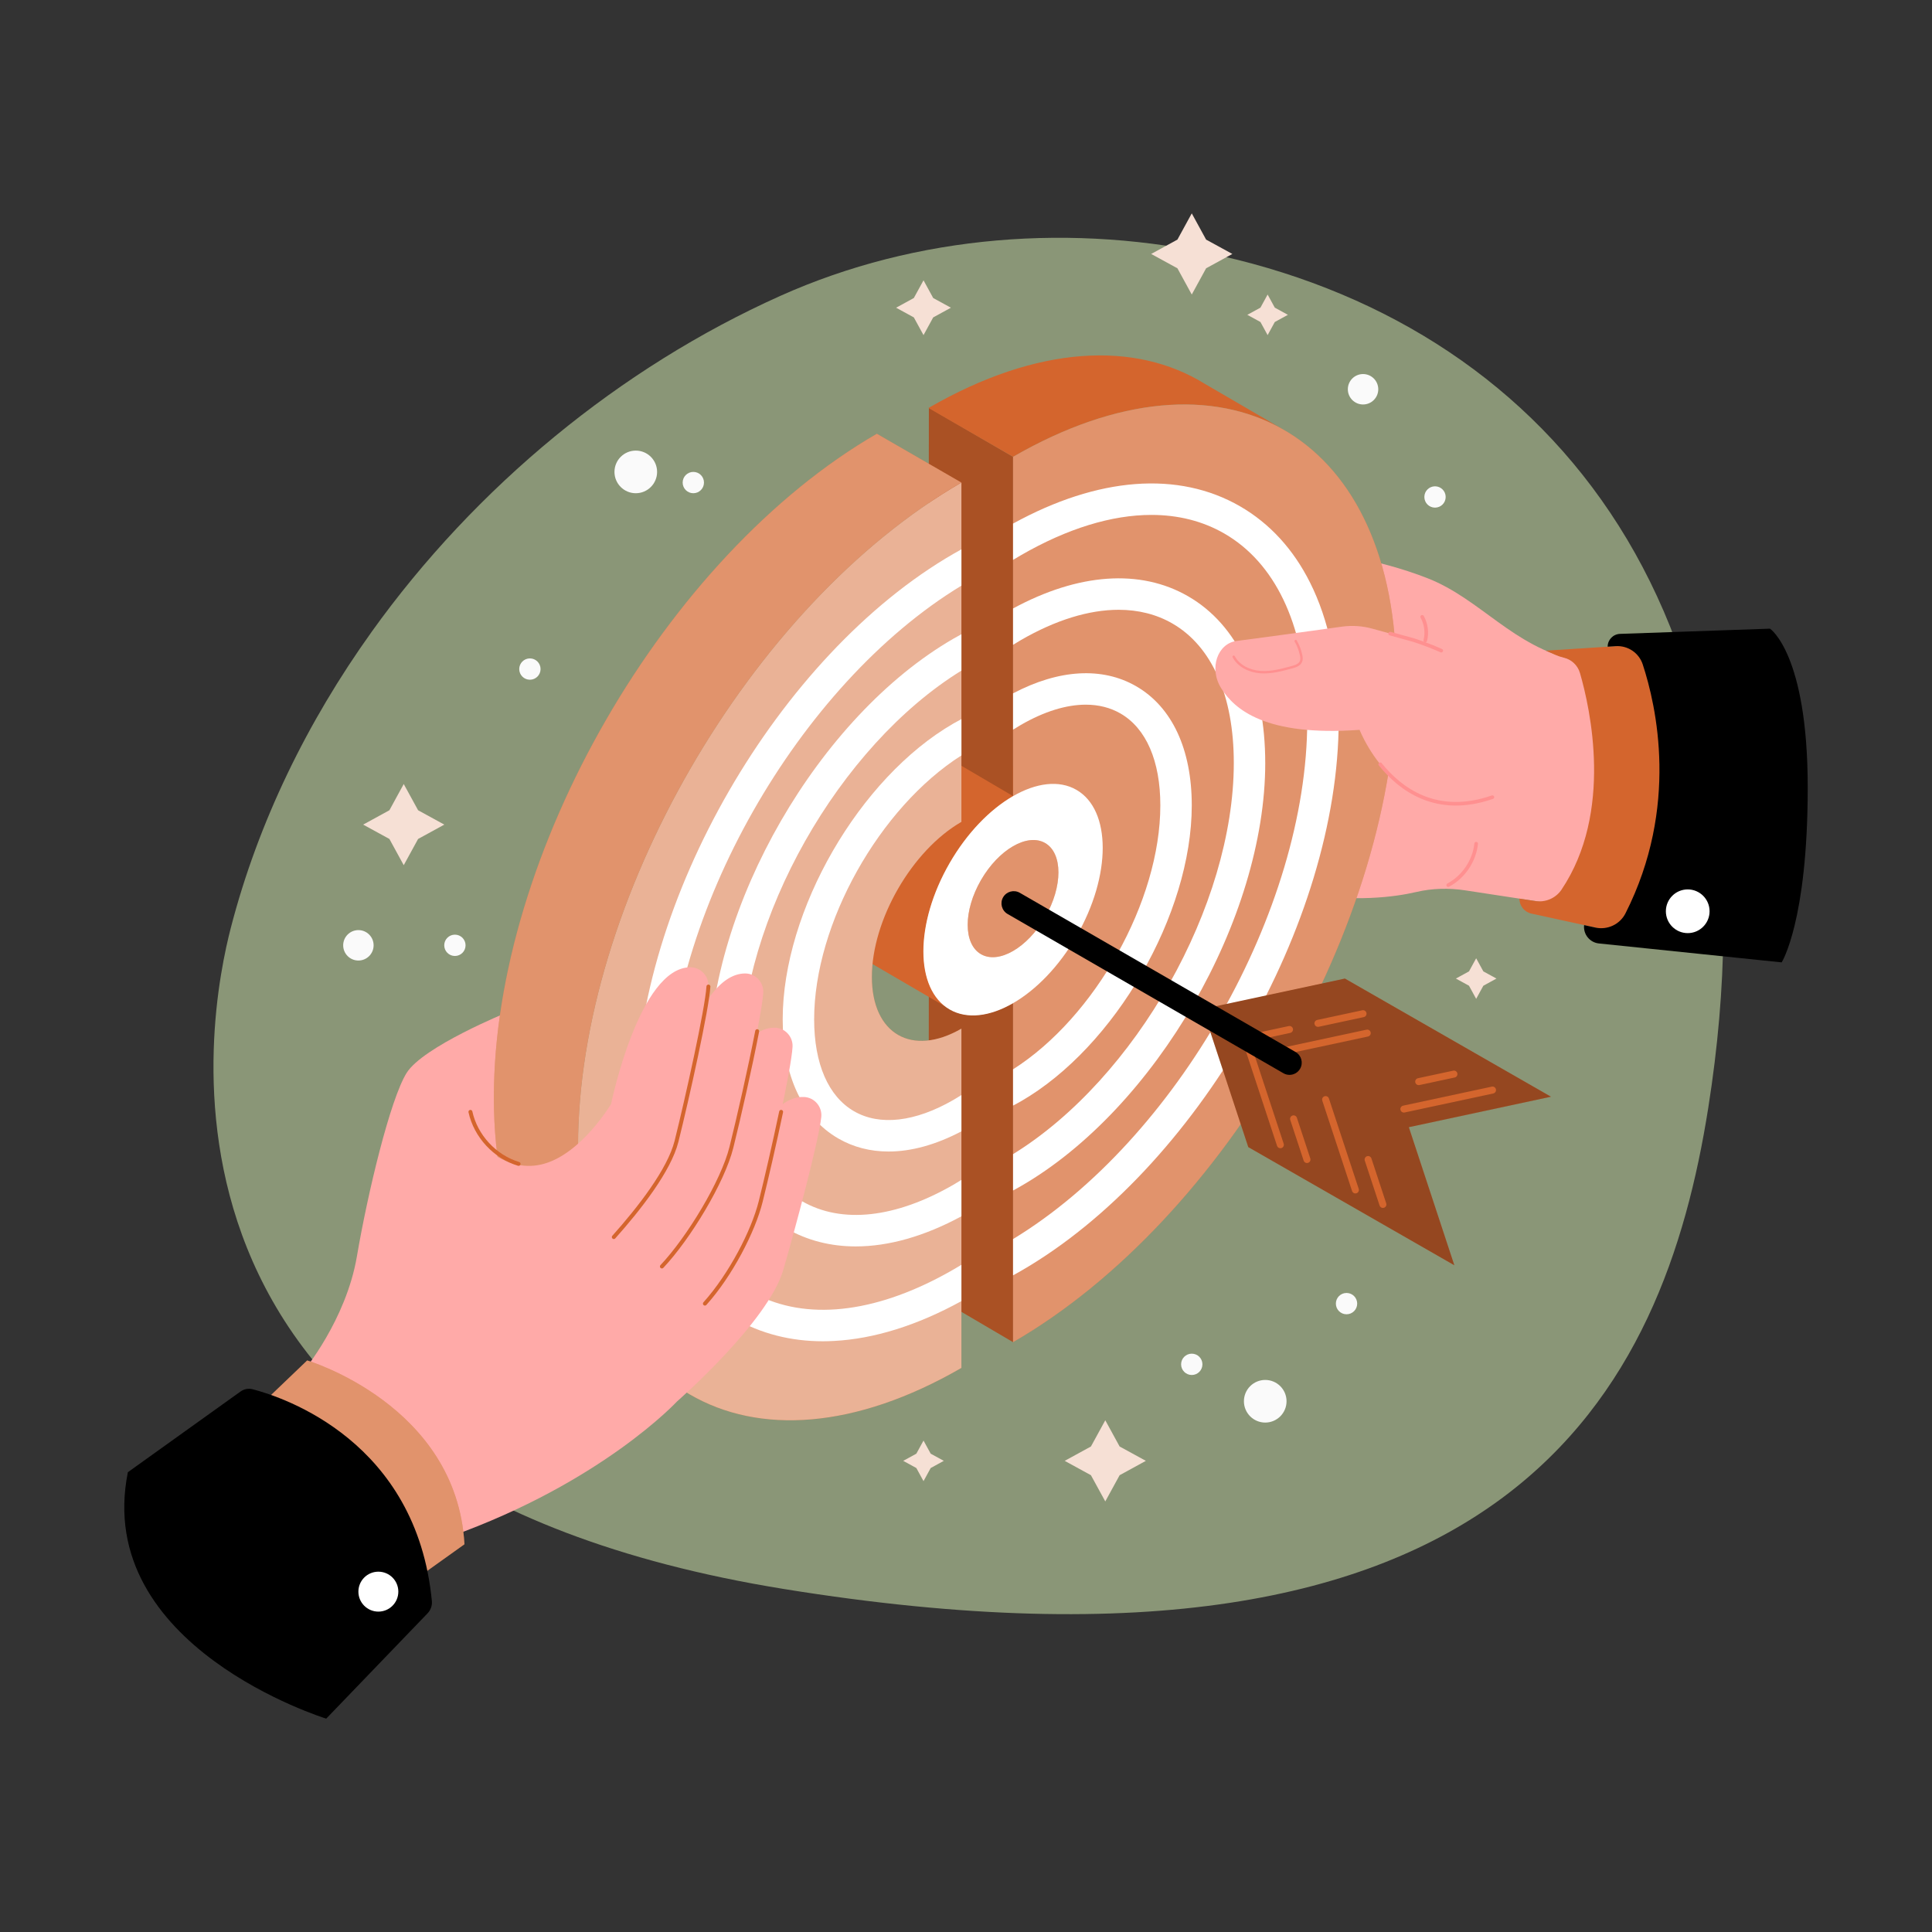 <svg xmlns="http://www.w3.org/2000/svg" id="Layer_1" viewBox="0 0 1600 1600"><rect x="0" y="0" width="1600" height="1600" fill="#333333" stroke="none"/><defs><style>.cls-1,.cls-2,.cls-3{fill:#fff;}.cls-4{fill:#fafafa;}.cls-2,.cls-5{opacity:.3;}.cls-6{opacity:.2;}.cls-3{opacity:.5;}.cls-7{fill:#f6e0d5;}.cls-8{stroke-width:2px;}.cls-8,.cls-9,.cls-10{fill:none;stroke-linecap:round;stroke-linejoin:round;}.cls-8,.cls-10{stroke:#ff9090;}.cls-9{stroke:#d4652d;stroke-width:3.26px;}.cls-10{stroke-width:3px;}.cls-11{fill:#ffaaa8;}.cls-12{fill:#d4652d;}.cls-13{fill:#8a9677;}</style></defs><path class="cls-13" d="m307.72,523.36c-53.39,74.57-93.9,157.55-116.53,244.9-17.55,67.77-99.21,457.59,458.14,547.71,602.98,97.49,728.62-166.44,765.34-398.25,64.56-407.54-127.82-643.26-402.84-705.65-122.28-27.74-252.57-17.75-365.71,33.01-132.33,59.37-252.18,157.83-338.42,278.28Z"></path><path class="cls-11" d="m1094.46,457.45s43.97,4.19,87.97,21.5c43.99,17.31,70.31,56.54,122.78,68.09,0,0,65.76,81.05,0,204.31l-91.92-14.02c-13.47-2.05-27.23-1.7-40.5,1.4-18.1,4.22-50.73,8.47-96.12,1.09l17.8-282.36Z"></path><polygon class="cls-12" points="769.26 789.91 838.97 830.54 838.97 1111.52 768.93 1070.38 769.26 789.91"></polygon><polygon class="cls-6" points="769.26 789.91 838.97 830.54 838.97 1111.52 768.93 1070.38 769.26 789.91"></polygon><path class="cls-12" d="m786.06,835.43l26.06-86.75c18.8-26.41,31.06-58.91,31.06-87.65,0-47.35-33.24-66.55-74.25-42.87-41.01,23.68-74.25,81.26-74.25,128.61,0,23.29,8.05,39.74,21.1,47.66h0c.39.24.79.47,1.19.7l69.09,40.31Z"></path><polygon class="cls-12" points="769.26 337.69 838.97 378.31 838.97 659.3 768.93 618.16 769.26 337.69"></polygon><polygon class="cls-6" points="769.26 337.69 838.97 378.31 838.97 659.3 768.93 618.16 769.26 337.69"></polygon><path class="cls-11" d="m1066.96,358.17l-1.07-.62c.34.21.69.41,1.03.62h.04Z"></path><path class="cls-12" d="m1061.76,355.13l-63.78-37.15v.02c-57.76-35.92-138.88-32.19-228.72,19.69-.11.06-.22.13-.33.19l70.04,40.43c86.81-50.12,165.48-55.29,222.79-23.18Z"></path><path class="cls-11" d="m1061.76,355.13l4.14,2.41c-1.37-.82-2.74-1.63-4.14-2.41Z"></path><path class="cls-12" d="m1066.93,358.17c-.34-.21-.69-.42-1.03-.62l-4.14-2.41c-57.32-32.11-135.98-26.94-222.79,23.18v280.98c-40.95,23.64-74.15,81.14-74.15,128.43s33.2,66.45,74.15,42.81v280.98c175.35-101.24,317.49-347.44,317.49-549.91,0-99.18-34.12-169.44-89.53-203.45Z"></path><path class="cls-2" d="m1066.93,358.17c-.34-.21-.69-.42-1.03-.62l-4.14-2.41c-57.32-32.11-135.98-26.94-222.79,23.18v280.98c-40.95,23.64-74.15,81.14-74.15,128.43s33.2,66.45,74.15,42.81v280.98c175.35-101.24,317.49-347.44,317.49-549.91,0-99.18-34.12-169.44-89.53-203.45Z"></path><path class="cls-1" d="m1084.89,482.38c-13.74-27.39-33.23-48.82-57.93-63.08-51.1-29.5-117.64-24.37-187.99,14.31v30.07c2.16-1.31,4.33-2.6,6.51-3.86,38.42-22.18,75.22-33.39,108.07-33.39,22.17,0,42.55,5.11,60.4,15.42,41.79,24.13,65.85,74.49,68.42,142.55.15,4.05.24,8.16.24,12.33,0,156.76-108.7,347.51-243.64,429.41v30.05c2.17-1.19,4.34-2.39,6.51-3.65,145.11-83.78,263.16-288.25,263.16-455.81,0-44.62-8.18-83.32-23.75-114.35Z"></path><path class="cls-1" d="m1047.81,631.86c0-65.24-22.68-114.27-63.86-138.05-39.6-22.86-90.86-19.22-144.98,10.09v30.12c2.17-1.34,4.33-2.69,6.51-3.95,28.83-16.65,56.38-25.07,80.9-25.07,16.38,0,31.42,3.77,44.55,11.35,32.79,18.93,50.85,59.95,50.85,115.5,0,118.02-81.42,261.43-182.8,323.95v30.13c2.17-1.17,4.34-2.38,6.51-3.64,111.56-64.41,202.33-221.62,202.33-350.44Z"></path><path class="cls-1" d="m986.97,666.98c0-46.48-16.35-81.52-46.04-98.66-28.08-16.22-64.08-14.06-101.96,5.89v30.06c2.16-1.37,4.33-2.69,6.51-3.95,19.25-11.11,37.55-16.74,53.72-16.74,10.59,0,20.28,2.42,28.71,7.28,21.3,12.3,33.03,39.33,33.03,76.12,0,79.28-54.14,175.49-121.97,218.58v30.03c2.17-1.14,4.33-2.28,6.51-3.54,78.02-45.04,141.49-154.98,141.49-245.07Z"></path><ellipse class="cls-1" cx="838.97" cy="745.07" rx="105.01" ry="60.63" transform="translate(-225.77 1099.1) rotate(-60)"></ellipse><ellipse class="cls-12" cx="838.97" cy="744.2" rx="53.15" ry="30.68" transform="translate(-225.01 1098.66) rotate(-60)"></ellipse><ellipse class="cls-2" cx="838.97" cy="744.2" rx="53.15" ry="30.68" transform="translate(-225.01 1098.66) rotate(-60)"></ellipse><path class="cls-11" d="m1170.78,530.12l-34.28-9.49c-8.18-2.26-16.72-2.83-25.13-1.67-24.17,3.34-75.37,10.4-87.2,11.85-15.62,1.92-23.46,22.53-12.62,39.51,10.84,16.98,36.25,39.78,114.42,34.11,0,0,38.37,99.74,133.97,44.57,28.22-16.28,8.58-87.02-89.17-118.88Z"></path><path class="cls-10" d="m1193.58,538.84c-7.07-3.14-14.67-6.06-22.8-8.71l-19.5-5.4"></path><path class="cls-10" d="m1143.05,632.95c16.85,20.97,46.83,43.24,92.88,27.23"></path><path class="cls-12" d="m1308.45,557.31c8.48,29.3,27.75,115.3-15.26,179.45-4.76,7.09-13.25,10.74-21.69,9.45l-13.21-2.01h0c0,5.97,4.16,11.14,9.99,12.41l136.2,29.74v-255.48l-124.3,7.97,7.96,3.5c2.25.99,4.58,1.76,6.96,2.33h0c6.4,1.51,11.51,6.33,13.34,12.65Z"></path><path d="m1360.44,550.23c11.26,34.2,30.33,118.05-14.29,206.18-4.63,9.14-14.93,13.95-24.94,11.76l-9.32-2.04h0c-.83,7.6,4.68,14.42,12.28,15.2l151.34,15.67s21.57-34.08,21.57-144.85-31.24-131.52-31.24-131.52l-124.21,4.32c-5.71.2-10.24,4.89-10.24,10.6h0l6.69-.43c10.03-.64,19.21,5.55,22.36,15.1Z"></path><path class="cls-1" d="m1415.8,754.67c0,10-8.11,18.1-18.1,18.1s-18.1-8.11-18.1-18.1,8.11-18.1,18.1-18.1,18.1,8.11,18.1,18.1Z"></path><path class="cls-10" d="m1180.36,530.44c1.65-6.55.71-13.71-2.57-19.61"></path><path class="cls-10" d="m1222.5,698.7c-1.5,14.29-10.48,27.58-23.17,34.33"></path><path class="cls-8" d="m1073.04,530.89c2.1,3.6,3.61,7.54,4.46,11.62.37,1.77.61,3.68-.11,5.35-1.19,2.77-4.46,3.87-7.37,4.67-8.57,2.34-17.34,4.71-26.2,4.07-8.86-.64-17.98-4.85-22.12-12.72"></path><path class="cls-11" d="m419.99,838.42s-69.75,28.34-83.3,50.21c-13.55,21.87-32.1,98.9-41.12,151.85-9.02,52.96-44.42,95.29-44.42,95.29l54.65,53.02,130.65-258.65-16.45-91.72Z"></path><path class="cls-12" d="m478.71,949.55c0-202.47,142.15-448.67,317.49-549.91l-70.04-40.43c-175.19,101.35-317.17,347.37-317.17,549.71,0,105.5,38.61,178.29,100.39,209.51h-.02s61.73,36.3,61.73,36.3h0c-57.1-33.33-92.39-104.31-92.39-205.18Z"></path><path class="cls-2" d="m478.71,949.55c0-202.47,142.15-448.67,317.49-549.91l-70.04-40.43c-175.19,101.35-317.17,347.37-317.17,549.71,0,105.5,38.61,178.29,100.39,209.51h-.02s61.73,36.3,61.73,36.3h0c-57.1-33.33-92.39-104.31-92.39-205.18Z"></path><path class="cls-12" d="m478.71,949.55c0,100.88,35.29,171.86,92.39,205.18,57.5,33.56,137.12,28.92,225.1-21.88v-280.98c-40.95,23.64-74.15,4.48-74.15-42.81s33.2-104.79,74.15-128.43v-280.98c-175.35,101.24-317.49,347.44-317.49,549.91Z"></path><path class="cls-1" d="m796.2,485.02v-30.07c-2.17,1.19-4.34,2.41-6.51,3.66-145.11,83.78-263.17,288.26-263.17,455.81,0,84.01,29.01,147.02,81.68,177.43,21.91,12.65,46.66,18.93,73.34,18.93,3.04,0,6.11-.11,9.19-.27,33.01-1.74,68.71-12.78,105.46-32.99v-30.05c-2.16,1.31-4.33,2.6-6.51,3.85-4.07,2.35-8.12,4.57-12.15,6.68-59.71,31.16-114.84,35.25-156.32,11.3-44.28-25.56-68.66-80.57-68.66-154.88,0-156.76,108.7-347.5,243.64-429.41Z"></path><path class="cls-1" d="m789.7,981.09c-48.11,27.78-92.66,32.64-125.45,13.72-32.79-18.93-50.85-59.95-50.85-115.5,0-118.01,81.42-261.43,182.8-323.95v-30.12c-2.17,1.17-4.33,2.37-6.51,3.63-111.56,64.41-202.33,221.62-202.33,350.44,0,65.24,22.68,114.27,63.86,138.05,17.2,9.93,36.61,14.87,57.49,14.87,27.19,0,56.88-8.37,87.49-24.95v-30.13c-2.16,1.34-4.33,2.69-6.51,3.95Z"></path><path class="cls-1" d="m789.7,910.84c-31.86,18.39-61.14,21.75-82.43,9.45-21.3-12.3-33.03-39.33-33.03-76.11,0-79.28,54.14-175.49,121.97-218.58v-30.06c-2.16,1.14-4.33,2.31-6.51,3.57-78.02,45.04-141.5,154.98-141.5,245.07,0,46.48,16.35,81.52,46.04,98.66,12.5,7.22,26.55,10.8,41.64,10.8,18.83,0,39.29-5.64,60.32-16.72v-30.03c-2.16,1.37-4.33,2.69-6.51,3.95Z"></path><path class="cls-3" d="m478.71,949.55c0,100.88,35.29,171.86,92.39,205.18,57.5,33.56,137.12,28.92,225.1-21.88v-280.98c-40.95,23.64-74.15,4.48-74.15-42.81s33.2-104.79,74.15-128.43v-280.98c-175.35,101.24-317.49,347.44-317.49,549.91Z"></path><path class="cls-11" d="m538.46,1066.1c31.61-7.74,57.21-47.17,57.21-47.17,0,0,27.74-112.08,70.15-110.45,8.62.33,15.18,7.97,14.33,16.56-1.82,18.38-21.24,91.63-31.56,126.88-12.57,42.91-87.75,108.55-87.75,108.55,0,0-53.99-86.63-22.38-94.36Z"></path><path class="cls-11" d="m520.5,1013.74c31.27-9.01,55.25-49.45,55.25-49.45,0,0,23.17-113.11,65.61-113.2,8.63-.02,15.49,7.35,14.99,15.96-1.08,18.44-17.51,92.42-26.39,128.05-10.82,43.39-83.28,112.02-83.28,112.02,0,0-57.46-84.37-26.19-93.38Z"></path><path class="cls-9" d="m646.89,920.8c-5.51,26.28-12.27,55.59-16.93,74.31-6.12,24.55-24.89,60.78-46.18,84.49"></path><path class="cls-11" d="m496.24,968.83c31.27-9.01,55.25-49.45,55.25-49.45,0,0,23.17-113.11,65.61-113.2,8.63-.02,15.49,7.35,14.99,15.96-1.08,18.44-17.51,92.42-26.39,128.05-10.82,43.39-83.28,112.02-83.28,112.02,0,0-57.46-84.37-26.19-93.38Z"></path><path class="cls-11" d="m396.74,945.56s22.81,27.17,54.09,18.15c31.27-9.01,55.25-49.45,55.25-49.45,0,0,23.17-113.11,65.61-113.2,8.63-.02,15.49,7.35,14.99,15.96-1.08,18.44-17.51,92.42-26.39,128.05-10.82,43.39-83.28,112.02-83.28,112.02l-100.27-60.54,20-51Z"></path><path class="cls-11" d="m560.84,1160.46s-61.99,67.08-188.06,112.09l-66.98-83.76,70.94-201.57,113.85,14.51s103.85,55.39,70.25,158.74Z"></path><path class="cls-9" d="m586.68,817.02c-1.08,18.44-17.51,92.42-26.39,128.05-6,24.05-30.93,55.85-51.96,79.42"></path><path class="cls-9" d="m627.07,853.98c-5.82,30.16-15.33,72.03-21.36,96.22-7.09,28.44-35.26,74.96-57.55,98.65"></path><path class="cls-12" d="m208.96,1170.13l45.43-43.48s123.64,36.72,130.27,152.24l-40.28,28.77-135.43-137.53Z"></path><path class="cls-2" d="m208.96,1170.13l45.43-43.48s123.64,36.72,130.27,152.24l-40.28,28.77-135.43-137.53Z"></path><path d="m209.28,1150.53c26.23,6.85,135.68,43.21,148.38,175.43.36,3.74-1,7.45-3.6,10.16l-83.89,87.18s-193.36-59.5-164.27-204.08l93.27-66.81c2.93-2.1,6.63-2.8,10.12-1.89Z"></path><path class="cls-1" d="m329.88,1318.13c0,9.13-7.4,16.54-16.53,16.54s-16.54-7.4-16.54-16.54,7.4-16.53,16.54-16.53,16.53,7.4,16.53,16.53Z"></path><path class="cls-9" d="m389.59,920.81c4.38,20.04,20.22,37.15,39.87,43.06"></path><circle class="cls-4" cx="526.53" cy="390.82" r="17.65"></circle><circle class="cls-4" cx="1047.81" cy="1160.46" r="17.65"></circle><path class="cls-4" d="m309.41,782.87c0,6.96-5.64,12.6-12.6,12.6s-12.6-5.64-12.6-12.6,5.64-12.6,12.6-12.6,12.6,5.64,12.6,12.6Z"></path><circle class="cls-4" cx="1128.82" cy="322.37" r="12.6"></circle><path class="cls-4" d="m447.67,554.09c0,4.87-3.95,8.83-8.83,8.83s-8.83-3.95-8.83-8.83,3.95-8.83,8.83-8.83,8.83,3.95,8.83,8.83Z"></path><path class="cls-4" d="m995.8,1129.88c0,4.87-3.95,8.83-8.83,8.83s-8.83-3.95-8.83-8.83,3.95-8.83,8.83-8.83,8.83,3.95,8.83,8.83Z"></path><path class="cls-4" d="m583.01,399.64c0,4.87-3.95,8.83-8.83,8.83s-8.83-3.95-8.83-8.83,3.95-8.83,8.83-8.83,8.83,3.95,8.83,8.83Z"></path><path class="cls-4" d="m1123.97,1079.6c0,4.87-3.95,8.83-8.83,8.83s-8.83-3.95-8.83-8.83,3.95-8.83,8.83-8.83,8.83,3.95,8.83,8.83Z"></path><path class="cls-4" d="m385.56,782.87c0,4.87-3.95,8.83-8.83,8.83s-8.83-3.95-8.83-8.83,3.95-8.83,8.83-8.83,8.83,3.95,8.83,8.83Z"></path><path class="cls-4" d="m1197.25,411.57c0,4.87-3.95,8.83-8.83,8.83s-8.83-3.95-8.83-8.83,3.95-8.83,8.83-8.83,8.83,3.95,8.83,8.83Z"></path><polygon class="cls-7" points="346.25 671.02 367.97 682.91 346.25 694.79 334.36 716.51 322.48 694.79 300.76 682.91 322.48 671.02 334.36 649.3 346.25 671.02"></polygon><polygon class="cls-7" points="927.23 1197.93 948.95 1209.81 927.23 1221.7 915.35 1243.42 903.46 1221.7 881.74 1209.81 903.46 1197.93 915.35 1176.21 927.23 1197.93"></polygon><polygon class="cls-7" points="998.85 198.43 1020.58 210.31 998.85 222.19 986.97 243.92 975.09 222.19 953.36 210.31 975.09 198.43 986.97 176.7 998.85 198.43"></polygon><polygon class="cls-7" points="1055.73 254.78 1066.59 260.73 1055.73 266.67 1049.79 277.53 1043.85 266.67 1032.98 260.73 1043.85 254.78 1049.79 243.92 1055.73 254.78"></polygon><polygon class="cls-7" points="772.84 246.81 787.51 254.84 772.84 262.86 764.82 277.53 756.79 262.86 742.12 254.84 756.79 246.81 764.82 232.14 772.84 246.81"></polygon><polygon class="cls-7" points="770.76 1203.87 781.62 1209.81 770.76 1215.76 764.82 1226.62 758.88 1215.76 748.01 1209.81 758.88 1203.87 764.82 1193.01 770.76 1203.87"></polygon><polygon class="cls-7" points="1228.45 804.46 1239.31 810.4 1228.45 816.34 1222.5 827.21 1216.56 816.34 1205.7 810.4 1216.56 804.46 1222.5 793.6 1228.45 804.46"></polygon><polygon class="cls-12" points="1284.45 908.25 1113.8 810.4 996.1 835.64 1033.77 949.98 1204.42 1047.83 1166.74 933.49 1284.45 908.25"></polygon><polygon class="cls-5" points="1284.45 908.25 1113.8 810.4 996.1 835.64 1033.77 949.98 1204.42 1047.83 1166.74 933.49 1284.45 908.25"></polygon><path class="cls-12" d="m1060.35,950.93c-1.21,0-2.35-.77-2.75-1.99l-29.89-90.71,39.6-8.49c1.56-.34,3.1.66,3.43,2.22.34,1.56-.66,3.1-2.22,3.44l-33.3,7.14,27.87,84.6c.5,1.52-.32,3.15-1.84,3.65-.3.1-.61.14-.91.14Z"></path><path class="cls-12" d="m1091.47,850.41c-1.33,0-2.53-.93-2.83-2.29-.34-1.56.66-3.1,2.22-3.44l37.34-8.01c1.56-.34,3.1.66,3.43,2.22.34,1.56-.66,3.1-2.22,3.44l-37.34,8.01c-.2.05-.41.06-.61.06Z"></path><path class="cls-12" d="m1064.43,873.02c-1.33,0-2.53-.93-2.82-2.29-.34-1.56.66-3.1,2.22-3.44l67.86-14.55c1.56-.34,3.1.66,3.43,2.22.34,1.56-.66,3.1-2.22,3.44l-67.86,14.55c-.2.05-.41.07-.61.07Z"></path><path class="cls-12" d="m1082.39,963.17c-1.21,0-2.35-.77-2.75-1.99l-11.1-33.69c-.5-1.52.32-3.15,1.84-3.65,1.52-.5,3.15.32,3.65,1.84l11.1,33.69c.5,1.52-.32,3.15-1.84,3.65-.3.1-.61.14-.91.14Z"></path><path class="cls-12" d="m1174.9,898.67c-1.34,0-2.53-.93-2.83-2.29-.34-1.56.66-3.1,2.22-3.44l29.19-6.26c1.57-.34,3.1.66,3.44,2.22.34,1.56-.66,3.1-2.22,3.44l-29.19,6.26c-.2.05-.41.07-.61.07Z"></path><path class="cls-12" d="m1122.48,988.36c-1.22,0-2.35-.77-2.75-1.99l-24.66-74.84c-.5-1.52.32-3.15,1.84-3.65,1.52-.5,3.15.33,3.65,1.84l24.66,74.84c.5,1.52-.32,3.15-1.84,3.65-.3.1-.61.14-.91.14Z"></path><path class="cls-12" d="m1162.62,921.39c-1.33,0-2.53-.93-2.83-2.29-.34-1.56.66-3.1,2.22-3.44l73.43-15.75c1.56-.34,3.1.66,3.43,2.22.34,1.56-.66,3.1-2.22,3.44l-73.43,15.75c-.2.05-.41.07-.61.07Z"></path><path class="cls-12" d="m1145.27,1000.37c-1.22,0-2.35-.77-2.75-1.99l-12.26-37.2c-.5-1.52.32-3.15,1.84-3.65,1.52-.5,3.15.33,3.65,1.84l12.26,37.2c.5,1.52-.32,3.15-1.84,3.65-.3.1-.61.14-.91.14Z"></path><path d="m1067.91,890.16c-1.72,0-3.46-.44-5.05-1.36l-228.42-131.88c-4.84-2.8-6.5-8.99-3.71-13.83,2.8-4.84,8.99-6.5,13.83-3.71l228.42,131.88c4.84,2.8,6.5,8.99,3.71,13.83-1.88,3.25-5.28,5.07-8.78,5.07Z"></path></svg>